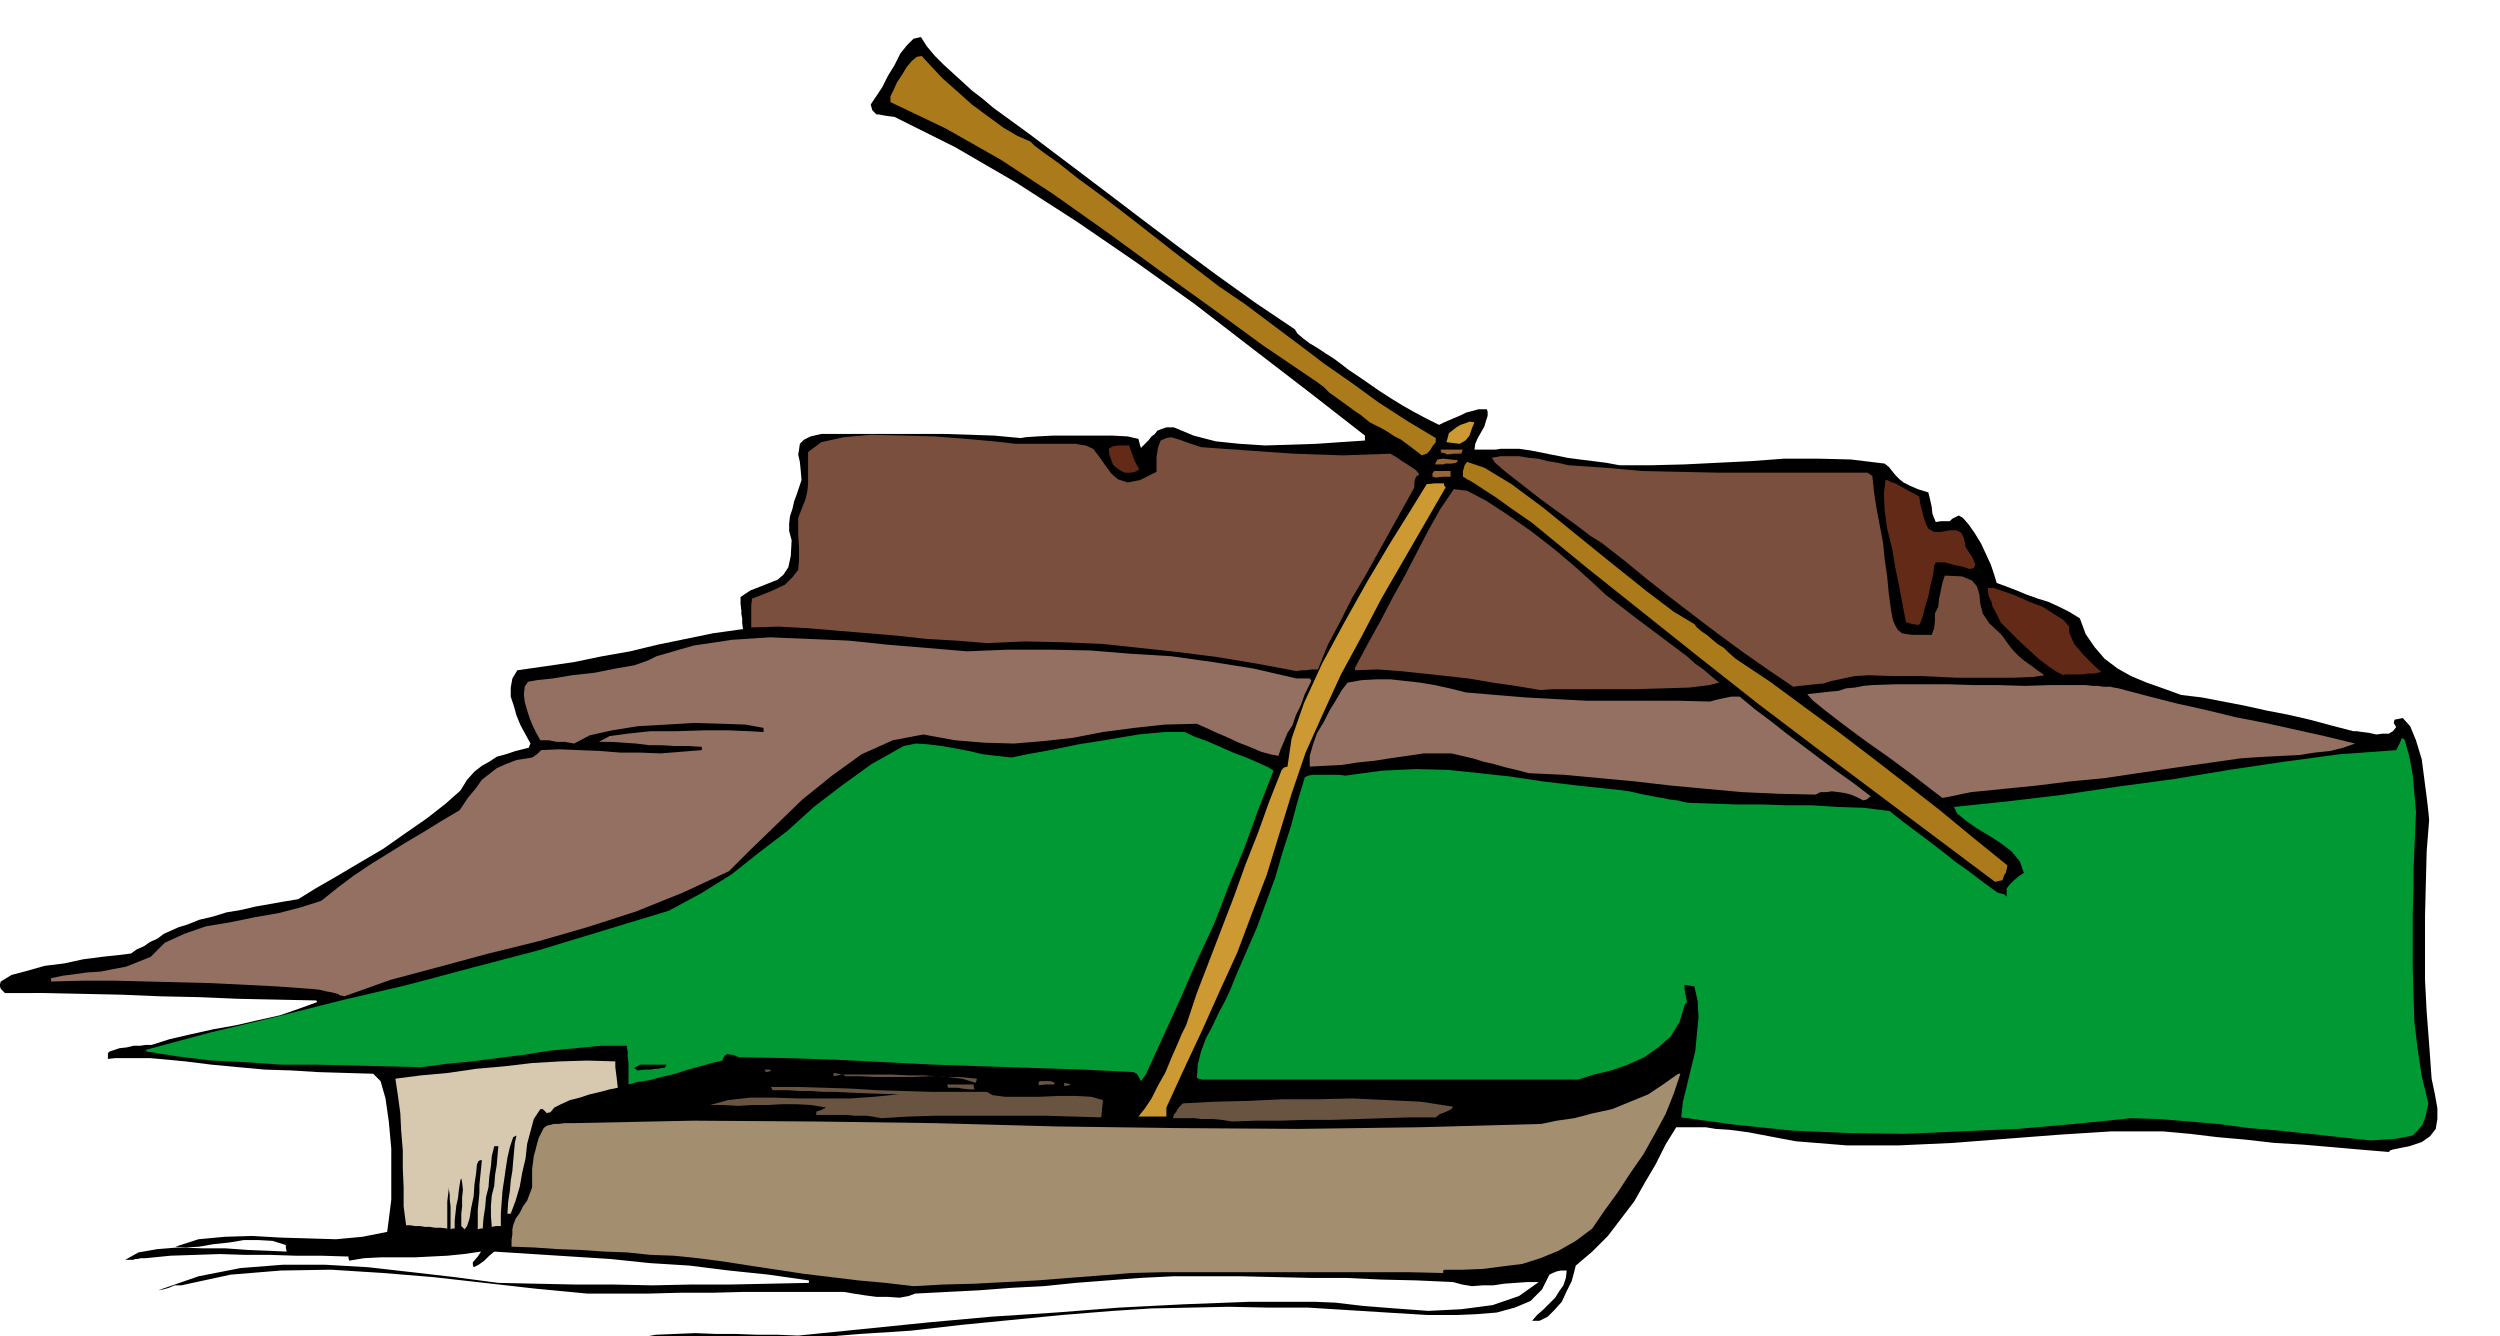 <svg xmlns="http://www.w3.org/2000/svg" fill-rule="evenodd" height="262.178" preserveAspectRatio="none" stroke-linecap="round" viewBox="0 0 3035 1623" width="490.455"><style>.brush1{fill:#000}.pen1{stroke:none}.brush4{fill:#093}.brush5{fill:#695442}.brush6{fill:#c93}.brush7{fill:#947063}.brush8{fill:#ab7a1a}.brush9{fill:#7a4f3d}.brush10{fill:#632b17}.brush11{fill:#963}</style><path class="pen1 brush1" d="m862 1629-24-1-18-1h-23l-8-1h-5l-5-1h-4l21-4 24-1 24-1 25 1h24l26 1h25l25 1 79-8 79-8 77-7 78-5 77-6 78-4 79-3h81l24 1 34 4 38 3 41 3 40-2 38-5 32-11 24-17h-14l-14 1-14 1-13 2h-13l-13 1-12-2-11-3-44-2-43-1-43-2h-42l-43-1-42-1h-83l-40 2-39 3-39 3-39 4-39 2-39 3-39 2-39 2-8 3-11 2-14-1h-14l-15-2-13-2-11-2H902l-38 1h-39l-38 1h-74l-63-6-62-7-62-7-61-5-63-4-61 1-61 5-60 13h-8l-7 3-7 2-6 1 49-17 51-10 51-4h52l52 3 53 6 52 6 53 7 46 1 47 1h46l48 1 47-1h47l48-1 48-1v-3l-49-7-48-5-48-6-48-3-48-5-47-3-47-3-47-3-6 5-6 6-7 5-6 3-1-3v-3l6-7 4-6-21 3-20 2-20 1-20 1h-41l-20 1-18 3-1-3v-2l-33-1h-31l-31-1h-30l-31-1-30 1-30 1-30 3h-6l-4 1h-3l-2 1h-10l16-9 23-4 25-2 29 1h28l28 2 25 1 22 1-1-5v-3l-16-5-17-1h-18l-18 3-19 2-17 3-16 1-13-1 28-9 32-3 33-1 35 2 34 1 33 1 32-3 30-6 2-15 3-24v-62l-3-33-4-28-6-21-9-9-34-1-33-1-32-2-32-1-33-3-32-3-32-4-32-3-11-1h-42l-9 1v-7l2-2 6-2 6-2 9-1 8-2h8l7-1h7l22-7 26-6 27-6 28-5 26-6 27-6 23-8 22-8-1-2-48-1-47-1-47-2-47-1-48-2-47-1-47-1H6l-5-5-1-3v-3l1-3 13-8 19-5 21-6 24-3 23-5 23-3 19-2 16-2 7-5 9-4 7-5 9-4 8-6 9-4 9-4 10-3 15-6 17-4 16-5 18-3 17-4 17-3 17-3 18-3 21-13 26-15 27-16 29-17 27-19 26-18 23-18 18-16 8-13 9-10 9-7 9-5 9-6 11-3 12-4 16-4 1-3 1-2-6-11-6-11-5-12-3-11-4-12v-11l2-11 6-10 35-5 34-5 34-7 34-6 33-8 34-7 34-7 36-5-1-7v-6l-1-5v-4l-1-9v-8l12-8 13-5 10-4 10-4 7-6 6-9 3-14 1-19-3-11v-9l1-9 3-9 2-9 3-8 3-9 3-9-1-12-1-10-2-9 1-6 1-7 5-5 8-4 13-3h150l30 1 30 1 32 3 6-1 14-1 20-1h71l19 1 13 3 1 4 2 7 5-5 4-4 4-5 4-3 3-4 5-2 6-2h9l24 10 27 7 29 3 31 2 31-1 31-1 29-2 30-2v-6l-68-53-69-53-70-54-70-50-73-50-73-47-74-43-74-37-8-1-6-1-5-1h-3l-5-5-2-7 6-9 8-12 7-14 8-13 7-14 8-10 8-8 9-2 7 11 10 12 10 10 12 11 11 10 12 11 13 10 13 11 44 32 45 34 45 34 46 35 45 34 46 34 46 33 49 33 3 5 7 6 8 6 10 6 9 6 11 7 8 6 9 7 12 8 13 9 13 9 14 9 13 8 14 8 15 8 16 8 6-3 7-3 7-3 7-3 6-3 8-2 7-2h10l1 3v5l-2 6-2 7-4 7-4 7-3 7-1 7h26l6-1h22l14 2 15 3 15 3 15 3 15 2 16 2 16 2 16 3h39l40-1 40-2 41-2 40-3h41l40 1 41 5 5 4 4 5 4 5 5 5 5 4 8 4 9 4 13 4 2 8 2 9 1 9 4 10 6-1h11l3-3 8-4 5 3 7 8 7 10 8 13 6 13 6 13 4 12 3 10 11 4 13 5 12 5 14 5 13 4 13 6 12 6 13 8 7 19 11 16 12 14 16 12 16 9 19 8 20 7 22 8 25 3 26 5 26 5 27 6 26 5 26 6 26 7 27 7h4l7 1 8 1 9 2 7-1h8l5-3 4-5-3-5 1-4 10-2 9 10 7 17 7 23 3 23 3 23 2 17 1 11-3 38-1 39-1 39v78l2 39 3 39 3 42 4 19 3 17v13l-2 12-7 9-10 7-15 5-20 4-3 1-2 2-36-3-34-3-35-3-34-2-35-4-34-3-33-4-33-3h-63l-63 4-65 5-64 5-66 3h-63l-62-5-58-11-23-3-16-1-12-2h-36l-13 21-12 24-13 22-13 23-16 21-16 21-19 19-20 17-2 8-3 11-6 12-6 13-9 10-8 8-10 5h-9l6-7 8-7 7-7 7-7 5-8 5-7 3-9 1-9h-7l-5 1-5 2-4 2-9 18-14 14-19 8-22 6-25 2-23 1h-36l-49-3-48-3-48-3h-48l-48-1-47 1-47 1-47 3-62 5-61 6-61 6-61 7-62 4-61 5-61 2-60 2z"/><path class="pen1" style="fill:#a38f70" d="m1109 1562-34-4-33-3-33-4-33-4-33-5-33-5-32-5-31-4-29-3-28-1-29-3-27-1-29-2-28-1-29-2-27-1v-8l1-7v-6l1-5 3-8 5-7 4-8 5-7 3-8 3-8v-22l1-8 1-8 2-7 2-8 2-7 3-6 3-6 4-3 5-1 3-1h6l7-1h11l146-3 146 1 147 2 147 4 147 2 147 1 147-2 148-4 19-4 21-3 23-6 23-5 22-9 22-9 18-12 17-12 2-1h2l-8 24-10 25-13 24-14 25-16 23-15 23-16 22-15 22-20 15-21 12-22 9-22 7-24 3-23 3-24 1h-23l-2 1v3l-43-1h-296l-39 1-38 3-39 3-38 3-38 2-38 2-38 1-36 2z"/><path class="pen1" style="fill:#d6c9b0" d="m564 1493-4-4v-15l1-9v-11l1-9-1-9-1-5-1 2-1 6-1 7-1 9-2 9-1 9-1 9v10h-3l-2 1v-28l-1-8v-6l-1-6v-3l-1 9-1 8v33l-8-1h-7l-6-1h-6l-6-1h-6l-6-1h-5l-3-23v-23l-1-23v-22l-2-24-1-21-3-22-3-20 31-4 33-3 34-5 34-3 34-4 34-2 33-1 34 1v7l1 8 1 8 1 9-10 2-11 3-13 3-12 4-12 3-11 5-8 4-5 6h-2l-2 1-5-5h-3l-8 12-4 15-4 15-2 18-4 17-3 17-5 17-6 16h-4l1-15 2-13 1-12 2-12 1-12 1-11 1-11 2-9-2 1-2 1-4 12-3 13-2 13-2 14-2 13-1 14-1 14v15h-6l-5 1-1-13v-13l1-12 3-12 1-13 2-12 1-12 1-11h-5l-3 12-1 12-2 13-1 13-3 12-1 12-2 13-1 13h-3l-3 1v-23l1-11 1-10v-10l1-10 1-10 1-10h-2l-2 1-2 4-1 11-2 13-1 15-3 14-2 13-3 9-3 4z"/><path class="pen1 brush4" d="m2878 1385-38-4-36-4-38-4-36-3-37-5-36-3-36-3-34-1-69 7-69 6-69 3-68 3-69-1-68-3-68-7-66-9 2-19 5-20 5-21 5-20 2-21 2-20-1-20-4-18-6-1-6-1v5l1 6 1 5 1 6-2 1-1 2-6 20-11 18-15 13-17 12-20 9-20 7-21 5-19 6h-456l-5-1-2-1 1-16 4-16 6-16 8-15 7-15 8-15 7-15 6-15 13-30 13-30 11-30 11-30 9-31 10-31 8-30 9-30 4-2 6-1h32l7 1 44-6 42-2 39 1 38 4 37 4 40 6 42 5 47 5 16 2 13 3 10 2 10 2 7 1 9 2 9 1 13 3 30 1 30 1h30l31 1h30l31 2 31 1 32 4 15 12 16 12 16 12 17 13 15 12 17 12 17 13 18 13 4 1 3 1h1l3 3v-10l4-5 5-5 6-5 6-4-5-14-10-12-13-10-14-9-15-9-13-9-11-9-4-8 67-7 67-8 67-10 67-9 66-11 67-10 67-9 69-5 4-8 3-7 1 1 2 1 6 21 4 22 2 22 2 23-1 23-1 24-1 23v24l-1 30v65l1 33 1 33 4 33 5 33 8 33-3 14-4 12-6 7-6 6-10 2-11 2-15 1-15 1z"/><path class="pen1 brush5" d="m1496 1362-13-2-10-1h-15l-7-1h-27l1-4 3-4 3-5 5-5 38-2 41-1 42-2h43l42-1 42 2 41 2 39 6-2 3-6 3-8 3-5 4h-32l-31 1-31 1-31 1h-32l-31 1h-30l-29 1zm-426-4-11-2-8-1h-14l-9-1h-37v-4l6-2 6-3-18-3-18-1h-18l-17 1h-18l-18 1-18-1h-16l22-6 27-3h28l31 1h62l29-2 30-3-33-1-25-1-19-1h-15l-14-1h-14l-15-1h-18l-1-2-1-2h31l33 1 32 1 33 2 33 1 33 1h67l7 4 15 2h42l22-1h23l18 1 14 4-1 10-1 11-34-1-34-1h-133l-33 1-33 2z"/><path class="pen1 brush6" d="m1382 1356 8-10 8-12 8-16 9-16 7-17 7-16 6-14 5-10 13-39 15-39 15-39 15-39 14-39 15-38 14-39 15-38 3-3 4-1 5-34 15-43 22-48 27-50 28-50 28-47 25-40 19-31 10-1h11v2l2 3-26 45-26 45-26 45-24 46-25 46-22 48-21 47-17 50-15 49-15 49-18 47-18 48-21 46-21 47-22 47-22 48v11h-34z"/><path class="pen1 brush5" d="m1176 1323-8-1-5-1h-12l-1-3v-1h32v2l1 4h-7zm116-4v-4l4 1 4 1-2 1-6 1zm-31-1v-3l1-2h13l6 2h-1v2h-10l-9 1z"/><path class="pen1 brush4" d="M763 1317v-26l-1-8v-6l-1-5v-2h-31l-31 3-32 3-31 5-32 4-31 4-31 3-30 4-43-1-42-1-43-1h-42l-43-3-42-2-41-5-38-6-1-2 78-21 80-19 79-20 81-19 79-21 80-21 79-24 79-24 39-21 37-23 34-27 34-26 32-29 34-26 36-26 39-22 15-3 15 1 16 2 17 3 16 3 17 4 17 2 18 2 19-4 28-5 34-7 38-6 35-6 32-3h24l13 6 3 1 11 4 14 6 18 8 16 6 16 7 11 5 6 4-18 46-17 47-19 46-18 47-21 45-20 46-21 46-21 46-3 4-3 4-3-6-2-3-2-1-2-1-61-3-60-2-60-2-60-2-60-3-60-3-60-2-58-1-7-3h-3l-4-1-3 2-2 3-1 3-13 3-14 4-15 4-15 5-17 4-15 4-14 2-11 3z"/><path class="pen1 brush5" d="m1184 1315-16-5-18-2-21-1-21 1h-45l-20-1h-17l-1-1-1-1h59l20 1h20l21 2h21l21 2-1 4-1 1zm-172-8v-4l5 1 5 1-5 1-5 1zm-82-5-2-3h7l1 1-1 1-5 1z"/><path class="pen1 brush1" d="m774 1300-3-2-1-1 7-4h32l-1 2-1 2h-4l-4 1h-4l-5 1h-7l-9 1z"/><path class="pen1 brush7" d="m413 1209-3-2-4-1-4-1-6-1-8-2-10-1-41-3-40-2-40-2-39-1-39-1-39-1h-39l-39 1v-4l14-3 15-2 15-2 16-1 15-3 16-3 15-6 15-6 17-17 24-11 26-9 30-5 29-6 29-5 27-7 25-8 20-16 20-15 21-14 21-13 21-13 22-13 21-13 22-13 10-15 10-12 7-10 9-7 9-7 11-5 13-5 19-3 6-4 5-5 22-1 24 1 25 1 25 2h24l25 1 25-2 25-2v-4l-17-1h-16l-16-1h-15l-16-2-15-1-15-1h-15l13-7 22-3 28-3h32l32-1h31l24 1 18 1v-5l-22-4-28-1-34-1-34 2-35 2-31 5-27 6-19 10-11-2h-10l-10-2h-10l-5-9-4-8-4-10-3-9-3-11-1-9 1-9 4-6 11-2 19-2 24-4 27-3 25-5 23-4 17-6 10-5 45-13 47-7 46-3 48 2 47 2 48 5 48 4 48 4 50-2h51l49 1 49 4 49 3 50 7 50 8 52 12h16l1 1 1 2-8 16-5 14-6 12-4 12-6 9-4 10-4 9-3 9-10-2-11-3-14-6-13-5-15-7-14-6-13-6-9-4-39 1-37 4-38 5-36 7-36 4-36 3-36-1-36-3-38-7-37 7-38 17-36 26-36 29-33 32-30 29-26 26-56 26-57 23-59 19-59 17-61 15-59 16-60 16-56 20-3-1h-2z"/><path class="pen1 brush8" d="m2422 1071-72-54-72-54-72-54-70-53-71-56-69-55-69-55-67-55-26-18-18-13-14-9-9-6-8-5-4-2-3-2-2-1v-7l1-3 1-4 3-4 21 7 33 20 39 29 43 35 42 34 40 32 33 25 25 15 3 4 6 5 6 4 7 6 6 5 8 5 6 6 8 7 42 28 42 31 41 30 42 32 40 31 41 32 40 33 42 34-1 5-1 4-2 3-2 6-5 1-4 1z"/><path class="pen1 brush7" d="m2262 972-8-4-7-3-8-2-7-1-8-1-7 1h-7l-6 3-45-1-44-2-44-4-43-4-43-5-43-4-43-4-43-2-15-4-13-3-14-4-13-3-13-4-13-3-13-3h-34l-20 3-21 3-19 3-20 2-19 3-20 1-19 1v-13l4-14 5-14 8-13 7-14 8-13 7-12 7-9 17-3 18-1h17l18 2 18 2 18 3 18 4 20 5 36 3 36 3 37 2 37 2h111l39 1 7-2 9-2 10-2h10l18 15 20 15 19 15 20 15 20 15 20 15 21 15 21 16-5 4-4 1zm96-3-17-13-22-17-27-20-27-19-27-20-22-17-16-13-6-7 9-1 9-1 9-1 11-1 9-3 11-1 10-2 11-1 30-1h61l32 1h30l32 1 31-1h43l9 1h6l6 1h9l4 1 6 1 34 9 35 9 36 8 37 9 36 7 36 8 36 8 37 9-14 5-16 4-19 2-19 3-21 1-19 1-17 1-14 1-42 6-42 6-41 6-40 6-42 4-40 5-40 4-40 4-10 2-9 2-10 2-6 1z"/><path class="pen1 brush9" d="m1870 838-30-5-28-4-29-5-27-3-28-3-28-3-28-2-27 1v-3l1-2 15-28 15-27 14-27 15-27 14-27 14-27 15-27 17-25 16 2 23 12 26 17 30 21 27 21 26 22 21 19 15 14 35 27 28 21 20 15 16 12 10 9 10 7 8 7 11 9-12 3-24 3-33 1-35 1h-98l-15 1zm307-4-31-21-30-21-30-22-29-22-30-23-28-22-28-23-27-21-13-8-17-13-22-16-22-16-23-18-18-14-14-12-4-6 11-2h22l12 2 11 1 12 3 12 2 13 3 44 3 45 4 45 1 46 1h183l3 2 3 2 2 19 3 20 4 21 4 21 2 20 3 21 2 21 3 22 2 10 3 7 3 5 5 4 5 1 8 1h23l3-8 1-9v-9l4-8 1-10 2-9 2-10 3-9 21 1 12 5 6 7 3 10 1 11 3 12 8 12 15 14 5 7 5 7 5 6 6 6 6 5 7 5 8 6 10 7-13 2-24 1h-71l-40-2h-36l-29-1-17 1-10 2-9 2-10 2-9 3-11 1-9 1-10 1-7 1z"/><path class="pen1 brush10" d="m2505 820-8-4-9-6-12-9-11-10-12-11-10-10-9-9-5-5-4-8-3-6-3-5-1-5-4-9-1-9h7l12 4 14 5 18 8 16 6 14 9 11 7 7 8v7l3 7 3 7 6 7 5 6 7 7 7 7 8 7-4 1-5 1h-7l-7 1h-21l-2 1z"/><path class="pen1 brush9" d="m1574 815-48-9-48-8-47-6-46-5-47-5-47-2-47-1-46 2-37-3-36-2-36-4-36-3-36-3-35-3-36-2-34 1v-27l1-8 23-9 17-8 9-9 7-9 1-12v-14l-1-17v-20l5-13 4-10 2-9 1-9v-39l16-12 27-6 33-3 39 1 39 1 38 3 34 3 26 3h73l5 1 7 1 9 4 7 9 7 10 8 11 8 7 12 4 15-3 20-10v-18l2-12 3-8 7-3 6-1 10 3 11 4 15 5 27 2 29 2 28 2 30 2 29 1 29 1 29-1 29-1 7 4 7 5 5 3 6 4 6 4 4 5-4 3-1 3-1 4v6l-15 27-15 27-15 27-15 27-16 27-14 28-15 28-12 30h-8l-6 1h-6l-6 1z"/><path class="pen1 brush10" d="m2329 759-7-1-4-1-2-1h-2l-4-20-4-22-5-24-4-24-6-24-3-22-1-21 2-16h2l6 3 4 1 7 4 9 5 13 7 1 8 2 8 2 8 3 9 3 6 7 4h8l11-2h8l6 3 1 2 2 4 1 4 1 7 9 14 3 8-2 4-5 1-9-3-10-2-11-3h-11l-2 4-1 10-3 12-3 15-4 13-3 12-3 8-2 2z"/><path class="pen1 brush11" d="m1743 580-3-1h-1v-4l2-3h20v7h-10l-8 1z"/><path class="pen1 brush10" d="m1365 574-7-4-4-3-3-3-1-3-3-8-1-8 5-3 6-1h14l1 4 3 8 3 8 5 9-5 3-5 1h-8z"/><path class="pen1 brush11" d="M1752 564h-10l3-6 7-1 9 1 9 1-2 3-6 1h-7l-3 1z"/><path class="pen1 brush8" d="m1726 553-9-7-8-6-8-6-8-4-9-6-7-4-8-4-6-3-11-9-9-6-8-6-7-5-7-5-7-5-7-7-8-6-65-44-63-46-64-46-63-46-65-46-64-42-67-38-67-32v-7l4-8 4-9 6-9 6-10 6-7 6-5 6-1 11 12 14 15 17 15 19 17 19 14 19 14 17 10 16 7 5 5 12 9 17 12 24 19 30 22 39 30 46 36 56 43 31 21 32 24 32 24 33 25 33 23 33 24 34 22 35 21v5l-4 5-3 5-4 4-6 2z"/><path class="pen1 brush11" d="m1757 552-4-2h-3l-1-3v-1h27l-1 2-1 3h-9l-8 1z"/><path class="pen1 brush6" d="m1772 539-8-1-8-1 3-11 9-7 5-3 6-2 5-2 6 1-3 7-3 9-5 6-7 4z"/></svg>
